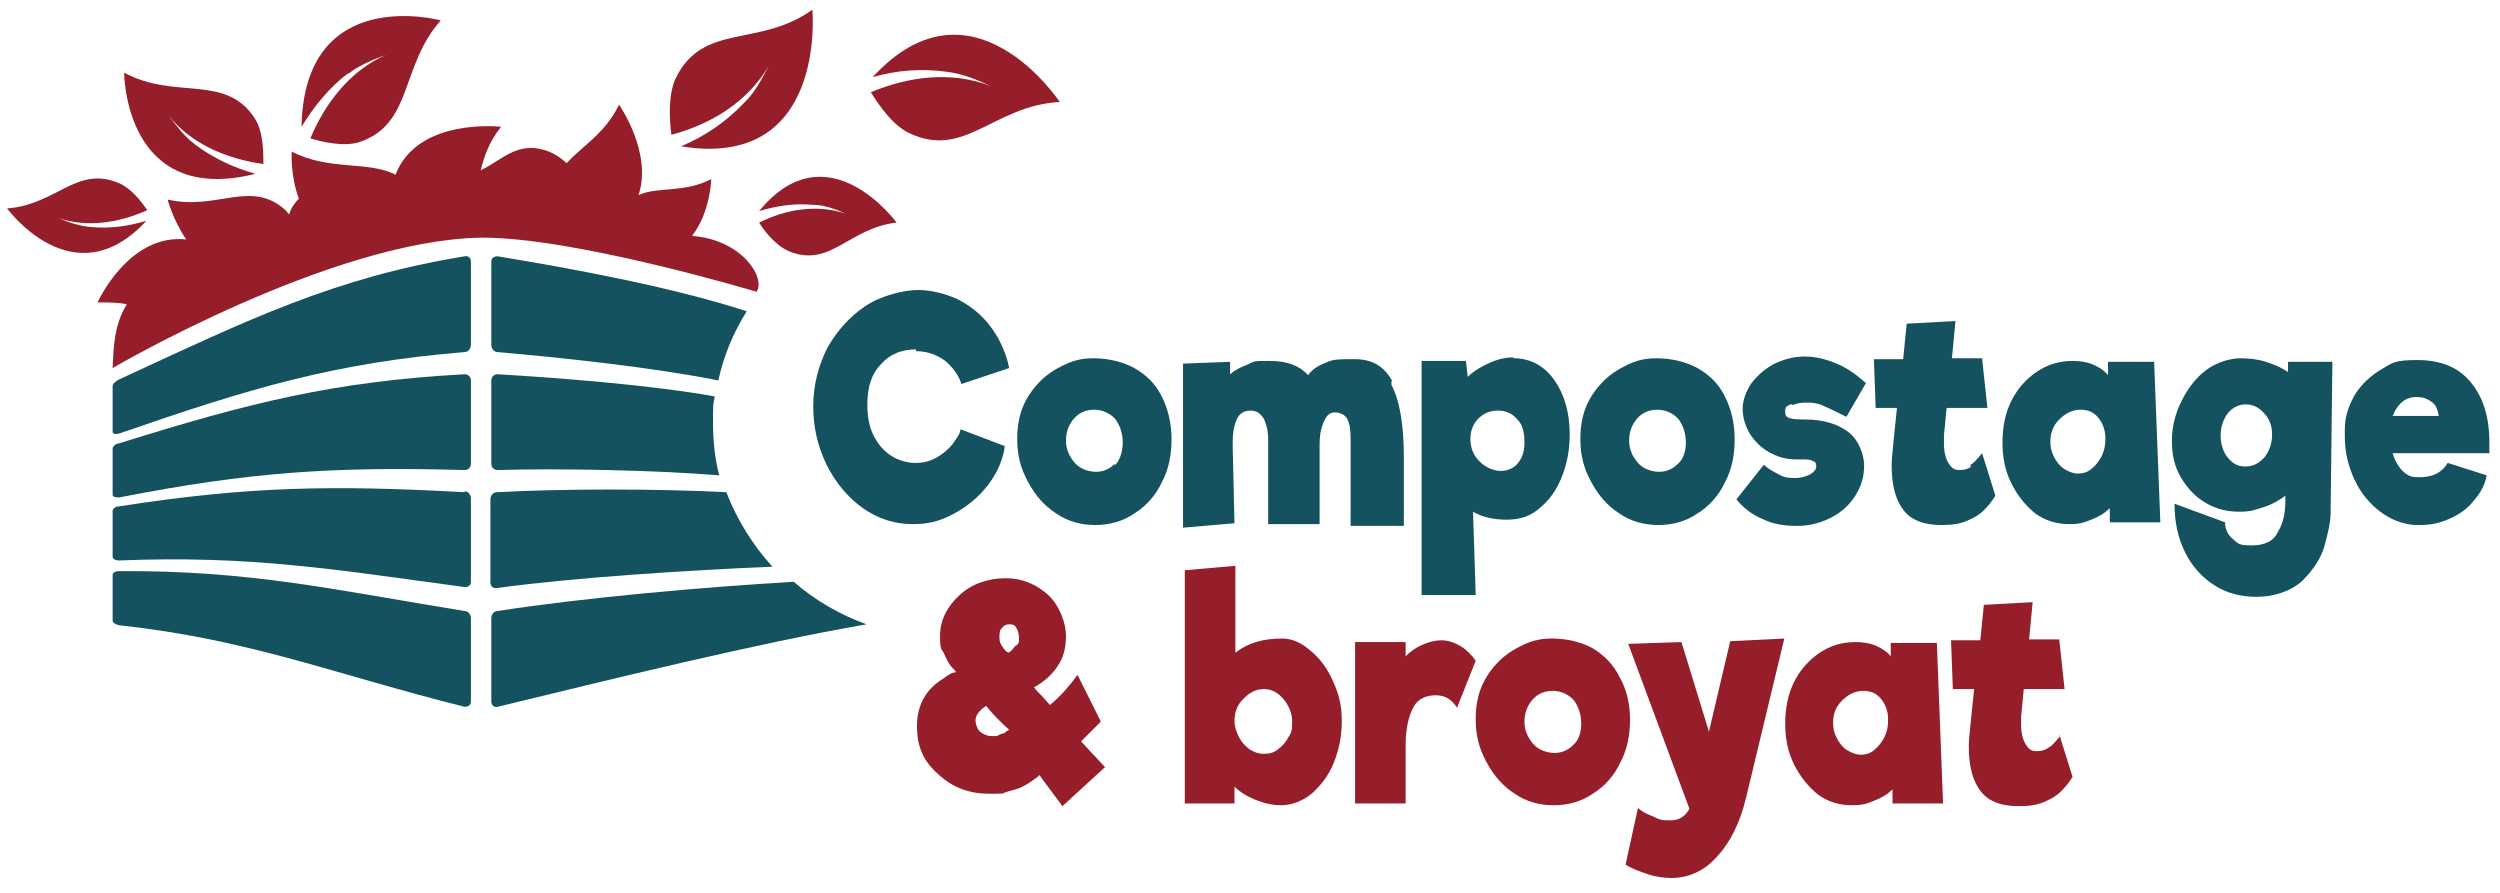 <?xml version="1.0" encoding="UTF-8"?>
<svg id="Calque_1" xmlns="http://www.w3.org/2000/svg" xmlns:xlink="http://www.w3.org/1999/xlink" version="1.1" viewBox="0 0 281.9 100.7">
  <!-- Generator: Adobe Illustrator 29.3.1, SVG Export Plug-In . SVG Version: 2.1.0 Build 151)  -->
  <defs>
    <style>
      .st0 {
        fill: #961e2a;
      }

      .st1 {
        fill: #14525f;
      }
    </style>
  </defs>
  <g>
    <path class="st1" d="M52.4,68.9c-14.8-2.4-24.2-4.6-39-4.5-.4,0-.7.2-.7.4v5.2c0,.2.3.4.7.5,14.8,1.6,24.2,5.5,39,9.2.4,0,.7-.2.7-.6v-9.4c0-.4-.3-.8-.7-.8Z"/>
    <path class="st1" d="M52.4,55.5c-14.8-.8-24.2-.7-39,1.6-.4,0-.7.3-.7.5v5.2c0,.2.3.4.7.4,14.8-.6,24.2,1,39,3,.4,0,.7-.2.7-.6v-9.4c0-.4-.3-.8-.7-.8h0Z"/>
    <path class="st1" d="M52.4,42.2c-14.7.8-24.3,3.2-39,7.8-.4,0-.7.4-.7.6v5.2c0,.2.3.3.7.3,14.8-2.9,24.2-3.5,39-3.1.4,0,.7-.3.7-.7v-9.4c0-.4-.3-.7-.7-.7Z"/>
    <path class="st1" d="M52.4,28.9c-14.7,2.4-24.3,7.1-39,13.9-.4.2-.7.5-.7.7v5.2c0,.2.3.3.7.2,14.7-5.1,24.3-8,39-9.2.4,0,.7-.4.7-.8v-9.4c0-.4-.3-.7-.7-.6Z"/>
    <path class="st1" d="M56.1,68.9c-.4,0-.7.4-.7.8v9.4c0,.4.3.7.7.6,12.4-3,28.9-7.1,41.6-9.3-3-1.1-5.8-2.7-8.2-4.8-10.2.6-23.8,1.8-33.4,3.3Z"/>
    <path class="st1" d="M56.1,66.3c8.8-1.2,21.5-2,31-2.4-2.2-2.4-4-5.3-5.2-8.4-7.8-.4-18.6-.4-25.9,0-.4,0-.7.4-.7.8v9.4c0,.4.3.7.8.6h0Z"/>
    <path class="st1" d="M56.1,53c7-.2,17.5,0,25,.6-.5-1.9-.7-3.9-.7-6s0-1.9.2-2.9c-7.3-1.3-17.7-2.1-24.5-2.5-.4,0-.7.3-.7.7v9.4c0,.4.3.7.7.7Z"/>
    <path class="st1" d="M56.1,39.7c6.9.6,17.4,1.7,24.9,3.2.6-2.8,1.7-5.4,3.2-7.8-8.6-2.8-20.2-4.9-28.1-6.2-.4,0-.7.2-.7.6v9.4c0,.4.3.8.7.8Z"/>
    <path class="st1" d="M103.3,39.6c1.3,0,2.3.4,3.3,1.1.9.8,1.5,1.6,1.8,2.6l5.4-1.8c-.4-1.9-1.2-3.5-2.2-4.8s-2.3-2.3-3.7-3c-1.4-.6-2.9-1-4.4-1s-4.1.6-5.9,1.8-3.2,2.8-4.3,4.7c-1,2-1.6,4.2-1.6,6.6s.5,4.5,1.5,6.6c1,2,2.4,3.7,4.1,4.9s3.6,1.8,5.6,1.8,3.2-.4,4.7-1.2,2.8-1.9,3.8-3.2,1.7-2.8,1.9-4.4l-5-1.9c0,.5-.5,1.1-.9,1.7-.5.6-1.1,1.1-1.8,1.5-.7.4-1.5.6-2.4.6s-1.9-.3-2.7-.8c-.8-.5-1.5-1.3-2-2.3s-.7-2.2-.7-3.5c0-2,.5-3.5,1.6-4.6,1-1.1,2.3-1.6,3.9-1.6v.2Z"/>
    <path class="st1" d="M127.9,41.5c-1.3-.7-2.9-1.1-4.6-1.1s-2.7.4-4,1.1c-1.3.7-2.4,1.7-3.3,3.1-.9,1.4-1.3,3-1.3,4.9s.4,3.3,1.2,4.8c.8,1.5,1.8,2.7,3.2,3.6,1.3.9,2.8,1.3,4.4,1.3s3.1-.4,4.4-1.3c1.3-.8,2.4-2,3.1-3.5.8-1.5,1.1-3.1,1.1-4.9s-.4-3.4-1.1-4.8c-.7-1.4-1.7-2.4-3.1-3.2h0ZM125.7,52.3c-.6.6-1.3.9-2.1.9s-1.8-.3-2.4-1-1-1.5-1-2.5.3-1.8.9-2.5,1.4-1,2.3-1,1.8.4,2.4,1.1c.5.7.8,1.6.8,2.6s-.3,1.9-.8,2.5h-.1Z"/>
    <path class="st1" d="M157,43c-.9-1.7-2.3-2.5-4.2-2.5s-2.5,0-3.3.4c-.8.3-1.5.7-2,1.4-1-1.1-2.4-1.6-4.3-1.6s-1.7,0-2.5.4c-.8.3-1.4.6-2,1.1v-1.4l-5.3.2v18.5l5.8-.5-.2-8.6h0v-.6c0-1.1.2-2,.5-2.6s.8-.9,1.5-.9,1.1.3,1.5.9c.3.6.5,1.4.5,2.4v9.5h5.8v-8.5h0c0,0,0-.5,0-.5,0-1.1.2-2,.5-2.6.3-.7.7-1,1.2-1s1.1.2,1.4.7c.3.5.4,1.3.4,2.6v9.5h6v-7.8c0-3.7-.5-6.4-1.4-8.1v-.4Z"/>
    <path class="st1" d="M170.6,40.3c-.8,0-1.7.2-2.6.6s-1.8.9-2.5,1.6l-.2-1.8h-5v26.4h6.1l-.3-9.4c1,.6,2.3.9,3.8.9s2.7-.4,3.7-1.3c1.1-.9,1.9-2,2.5-3.5s.9-3.1.9-4.8c0-2.5-.6-4.5-1.7-6.1-1.1-1.6-2.7-2.5-4.6-2.5h0ZM171.2,52.2c-.5.6-1.2.9-2,.9s-1.7-.4-2.4-1.1c-.7-.7-1-1.6-1-2.5s.3-1.7.9-2.3c.6-.6,1.3-.9,2.2-.9s1.6.3,2.2,1c.6.6.8,1.5.8,2.6s-.3,1.8-.8,2.4h.1Z"/>
    <path class="st1" d="M191.4,41.5c-1.3-.7-2.9-1.1-4.6-1.1s-2.7.4-4,1.1c-1.3.7-2.4,1.7-3.3,3.1-.9,1.4-1.3,3-1.3,4.9s.4,3.3,1.2,4.8,1.8,2.7,3.2,3.6c1.3.9,2.8,1.3,4.4,1.3s3.1-.4,4.4-1.3c1.3-.8,2.4-2,3.1-3.5.8-1.5,1.1-3.1,1.1-4.9s-.4-3.4-1.1-4.8c-.7-1.4-1.7-2.4-3.1-3.2h0ZM189.2,52.3c-.6.6-1.3.9-2.1.9s-1.8-.3-2.4-1c-.6-.7-1-1.5-1-2.5s.3-1.8.9-2.5c.6-.7,1.4-1,2.3-1s1.8.4,2.4,1.1c.5.7.8,1.6.8,2.6s-.3,1.9-.9,2.4h0Z"/>
    <path class="st1" d="M202.1,45.7c.4-.2.9-.3,1.5-.3s1.3,0,2.1.4c.7.3,1.5.7,2.5,1.2l2.2-3.8c-1-.9-2.1-1.7-3.3-2.2s-2.4-.8-3.6-.8-2.3.3-3.4.8c-1.1.6-1.9,1.3-2.6,2.2-.6.9-1,1.9-1,2.9s.3,1.9.8,2.8c.6.9,1.3,1.6,2.2,2.1s1.9.8,2.9.8.4,0,.6,0c.7,0,1.2,0,1.4.2.3,0,.4.3.4.6s-.2.6-.7.9c-.4.2-1,.4-1.6.4s-1.3,0-1.9-.4c-.6-.3-1.2-.6-1.7-1.1l-3.1,3.9c.7.9,1.7,1.7,2.9,2.2,1.2.6,2.5.8,3.9.8s2.6-.3,3.8-.9c1.2-.6,2.1-1.4,2.8-2.5s1-2.2,1-3.4-.6-2.9-1.8-3.8c-1.2-.9-2.8-1.4-4.9-1.4s-2.2-.3-2.2-.9.2-.6.6-.8h.2Z"/>
    <path class="st1" d="M222.3,52.6c-.4.3-.8.4-1.4.4s-.9-.3-1.2-.8-.5-1.2-.5-2.2,0-.5,0-.9l.3-3.1h4.6l-.6-5.6h-3.4l.4-4.2-5.5.3-.4,4h-3.3l.2,5.5h2.4l-.4,3.9c-.1,1.1-.2,1.9-.2,2.6,0,2.3.5,4,1.4,5.1s2.3,1.6,4.2,1.6,2.6-.3,3.6-.8,1.8-1.4,2.5-2.5l-1.5-4.8c-.5.6-.9,1.1-1.3,1.3v.2Z"/>
    <path class="st1" d="M237.7,40.8v1.5c-.4-.5-1-.9-1.7-1.2s-1.5-.4-2.3-.4c-1.5,0-2.8.4-4,1.2s-2.2,1.9-2.9,3.3c-.7,1.4-1,3-1,4.7s.3,3.2,1,4.6c.7,1.4,1.6,2.5,2.7,3.4,1.1.8,2.4,1.2,3.8,1.2s1.7-.2,2.5-.5,1.5-.7,2.1-1.3v1.6h5.7l-.7-18.1h-5.2ZM237,51.4c-.3.6-.7,1.1-1.2,1.5s-1,.5-1.5.5-1-.2-1.5-.5-.9-.8-1.2-1.4c-.3-.6-.4-1.1-.4-1.7,0-1,.3-1.8,1-2.5s1.5-1.1,2.4-1.1,1.5.3,2,.9c.5.6.8,1.4.8,2.3s-.1,1.3-.4,2h0Z"/>
    <path class="st1" d="M257.9,41.9c-.7-.5-1.5-.8-2.4-1.1s-1.9-.4-2.9-.4-2.6.4-3.8,1.3c-1.2.9-2.1,2.1-2.8,3.5s-1.1,2.9-1.1,4.5.3,2.9,1,4.1c.7,1.2,1.6,2.2,2.8,2.9s2.4,1,3.8,1,1.7-.2,2.7-.5c1-.3,1.8-.8,2.5-1.3v.5c0,1.3-.2,2.5-.8,3.5-.5,1.1-1.5,1.6-3,1.6s-1.5-.2-2.1-.7-.9-1.1-.9-1.9l-5.7-2.1c0,2.1.4,3.9,1.2,5.5s1.9,2.8,3.3,3.7,3,1.3,4.8,1.3,3.8-.6,5.1-1.8c1.2-1.2,2.1-2.5,2.5-3.9.4-1.5.7-2.7.7-3.8l.2-17h-5v1.1h-.1ZM255.4,51.5c-.6.7-1.3,1.1-2.2,1.1s-1.4-.3-2-1c-.5-.6-.8-1.5-.8-2.5s.3-1.8.8-2.5c.5-.6,1.2-1,2-1s1.5.3,2.1,1c.6.6.9,1.4.9,2.4s-.3,1.8-.8,2.5h0Z"/>
    <path class="st1" d="M280.7,49.9c0-2.9-.7-5.1-2.1-6.8s-3.4-2.5-6-2.5-2.8.3-4,1-2.2,1.6-3,2.8c-.7,1.2-1.2,2.5-1.2,4v.8c0,1.8.4,3.4,1.1,4.9s1.7,2.7,2.9,3.6c1.2.9,2.5,1.4,3.9,1.5h.6c1.1,0,2.2-.2,3.3-.7,1.1-.5,2-1.1,2.7-2,.8-.9,1.3-1.8,1.5-2.9l-4.4-1.4c-.7,1.2-1.9,1.7-3.6,1.6-.6,0-1.1-.3-1.6-.8-.4-.5-.8-1.1-1-1.9h10.9c0-.4,0-.8,0-1.2h0ZM269.8,46.9c.6-1.5,1.6-2.3,3.1-2.1.5,0,1,.3,1.4.6s.6.9.7,1.5h-5.2Z"/>
  </g>
  <g>
    <path class="st0" d="M16.5,24.9c-2,.6-4.1.9-6.2.7-1.3-.1-2.5-.5-3.7-1,3.3,1.1,6.9.5,10-.9-.6-.9-1.8-2.5-3.3-3.1-4.7-1.9-7,2.5-12.5,2.9,0,0,7.5,10.3,15.7,1.4Z"/>
    <path class="st0" d="M28.8,19.6c-2.5-.7-4.8-1.8-6.8-3.3-1.2-.9-2.1-2.1-3-3.3,2.5,3.2,6.5,4.9,10.7,5.5,0-1.3,0-3.7-1-5.2-3.3-5-8.9-2-14.7-5.1,0,0,0,15.1,14.8,11.4Z"/>
    <path class="st0" d="M39.3,8.3c1.3-1,2.8-1.6,4.2-2.1-3.9,1.7-6.8,5.3-8.5,9.4,1.3.4,3.8,1,5.6.4,6-2.1,4.5-8.5,9.1-13.7,0,0-15.4-4.2-15.7,12,1.4-2.3,3.1-4.4,5.2-6h.1Z"/>
    <path class="st0" d="M85.6,23.8c2-.6,4-.9,6.1-.7,1.3,0,2.5.5,3.7,1-3.3-1.1-6.8-.5-9.8,1,.6,1,1.9,2.6,3.3,3.2,4.7,2,6.8-2.6,12.2-3.2,0,0-7.8-10.7-15.5-1.3Z"/>
    <path class="st0" d="M86.7,7.4c-.8,1.5-1.6,3.1-2.9,4.3-2,2.1-4.4,3.7-7,4.8,16.5,2.7,14.8-15.4,14.8-15.4-6,4.3-12.3,1.4-15.4,7.7-.9,1.9-.7,4.8-.5,6.4,4.5-1.2,8.6-3.7,11-7.8Z"/>
    <path class="st0" d="M119.5,11.5s-9.9-15-21.1-2.8c2.7-.8,5.6-1,8.4-.6,1.7.2,3.4.9,4.9,1.6-4.4-1.7-9.2-1.1-13.5.7.8,1.3,2.4,3.7,4.3,4.6,6.3,3,9.5-3.1,17-3.5h0Z"/>
    <path class="st0" d="M78.1,26.8v-.3c2-2.6,2.1-6.3,2.1-6.3-3.1,1.6-6,.8-8.2,1.8,1.6-4.8-2.2-10.2-2.2-10.2-1.5,3.2-4.2,4.7-5.9,6.6-.9-.8-1.9-1.5-3.6-1.7-2.5-.2-4,1.5-6.1,2.5.4-1.6,1-3.3,2.3-4.9,0,0-9.4-1.1-11.9,5.4h0c-3.1-1.6-7.4-.4-11.7-2.6,0,0-.2,2.6.8,5.3-.5.5-.9,1.1-1.1,1.8,0-.1-.2-.2-.3-.4-3.9-3.7-7.8,0-13.4-1.3,0,0,.6,2.3,2.1,4.5-6.5-.7-10,7.1-10,7.1,1.2,0,2.3,0,3.3.2-1.4,2.3-1.5,4.7-1.6,7.2,0,0,24.6-14.4,41.5-14.7,10.5-.1,31.1,6.1,31.1,6.1,1.1-1.5-1.6-5.9-7.3-6.3v.2Z"/>
    <path class="st0" d="M124.1,81.3l-2.6-5.2c-.8,1.1-1.8,2.3-3.1,3.4l-.9-1c-.4-.4-.7-.7-.9-1,1.1-.6,2-1.4,2.6-2.3.7-1,1-2.1,1-3.5s-.7-3.4-2-4.6-2.9-1.9-4.8-1.9-3.8.6-5.2,1.9c-1.4,1.3-2.2,2.8-2.2,4.6s.2,1.4.5,2.1.6,1.2.8,1.4.4.4.5.6c-.4,0-.9.3-1.4.7-2,1.2-3,3-3,5.4s.8,4,2.4,5.4c1.6,1.5,3.5,2.2,5.7,2.2s1.3,0,2-.2c.6-.2,1.2-.3,1.6-.5s.8-.4,1.2-.7.6-.4.7-.5c0,0,.2-.2.2-.2l2.6,3.5,4.8-4.4-2.7-2.9,2.2-2.2h0ZM113.2,82.7c-.3,0-.6.2-.8.3h-.6c-.5,0-.9-.2-1.3-.5-.3-.3-.5-.8-.5-1.3s.4-1.1,1.2-1.6c.8,1,1.7,1.9,2.6,2.7,0,0-.3.1-.6.4h0ZM114.5,72.8c-.2.3-.4.5-.5.6l-.3.2-.3-.2c-.2-.2-.3-.4-.5-.7-.2-.3-.2-.6-.2-.9s0-.8.3-1c.2-.3.5-.4.8-.4s.6,0,.8.4c.2.3.3.7.3,1.2s0,.5-.3.8h-.1Z"/>
    <path class="st0" d="M147.8,73.4c-1-.9-2.1-1.4-3.2-1.4-2.2,0-3.9.5-5.3,1.6v-9.8l-5.7.5v26.3h5.6v-1.9c.6.6,1.4,1.1,2.4,1.5s1.9.6,2.9.6,2.3-.4,3.4-1.3c1-.9,1.9-2,2.5-3.5s.9-3,.9-4.7-.3-3-1-4.5c-.6-1.4-1.5-2.6-2.5-3.4h0ZM145.3,83.1c-.3.6-.7,1-1.2,1.4s-1,.5-1.6.5-1.1-.2-1.6-.5c-.5-.4-.9-.8-1.2-1.4s-.5-1.2-.5-1.8c0-1,.3-1.8,1-2.5s1.4-1.1,2.3-1.1,1.6.4,2.2,1.1c.6.7,1,1.6,1,2.5s0,1.2-.4,1.8Z"/>
    <path class="st0" d="M164.6,72.8c-.7-.4-1.4-.6-2.1-.6s-1.4.2-2.1.5c-.7.3-1.3.7-1.9,1.3v-1.6h-5.7v18.2h5.7v-6.6c0-2,.4-3.4.9-4.3s1.4-1.3,2.5-1.3,1.8.5,2.4,1.4l2.1-5.3c-.5-.7-1.1-1.3-1.8-1.7h0Z"/>
    <path class="st0" d="M182.6,76.3c-.7-1.4-1.7-2.4-3-3.2-1.3-.7-2.9-1.1-4.6-1.1s-2.7.4-4,1.1-2.4,1.7-3.3,3.1c-.9,1.4-1.3,3-1.3,4.9s.4,3.3,1.2,4.8,1.8,2.7,3.2,3.6c1.3.9,2.8,1.3,4.4,1.3s3.1-.4,4.4-1.3c1.3-.8,2.4-2,3.1-3.5.8-1.5,1.1-3.1,1.1-4.9s-.4-3.4-1.2-4.8h0ZM177.4,84c-.6.6-1.3.9-2.1.9s-1.8-.3-2.4-1c-.6-.7-1-1.5-1-2.5s.3-1.8.9-2.5c.6-.7,1.4-1,2.3-1s1.8.4,2.4,1.1c.5.7.8,1.6.8,2.6s-.3,1.9-.9,2.4h0Z"/>
    <path class="st0" d="M195.1,72.3l-2.4,10.2-3.1-10.1-6,.2,6.9,18.6c-.5.9-1.2,1.3-2.1,1.3s-1.2,0-1.9-.4c-.8-.3-1.4-.6-1.8-1l-1.4,6.4c.8.5,1.7.8,2.6,1.1.9.3,1.8.4,2.6.4,1.9,0,3.7-.8,5.1-2.4,1.5-1.6,2.6-3.8,3.3-6.7l4.3-17.9-6.1.3h0Z"/>
    <path class="st0" d="M213.2,72.5v1.5c-.4-.5-1-.9-1.7-1.2-.7-.3-1.5-.4-2.3-.4-1.5,0-2.8.4-4,1.2-1.2.8-2.2,1.9-2.9,3.3s-1,3-1,4.7.3,3.2,1,4.6,1.6,2.5,2.7,3.4c1.1.8,2.4,1.2,3.8,1.2s1.7-.2,2.5-.5,1.5-.7,2.1-1.3v1.6h5.7l-.7-18.1h-5.2ZM212.5,83.1c-.3.6-.7,1.1-1.2,1.5s-1,.5-1.5.5-1-.2-1.5-.5-.9-.8-1.2-1.4-.4-1.1-.4-1.7c0-1,.3-1.8,1-2.5s1.5-1.1,2.4-1.1,1.5.3,2,.9.8,1.4.8,2.3-.1,1.3-.4,2h0Z"/>
    <path class="st0" d="M232.3,83c-.5.6-.9,1.1-1.3,1.3-.4.3-.8.4-1.4.4s-.9-.3-1.2-.8-.5-1.2-.5-2.2,0-.5,0-.9l.3-3.1h4.6l-.6-5.6h-3.4l.4-4.2-5.5.3-.4,4h-3.3l.2,5.5h2.4l-.4,3.9c-.1,1.1-.2,1.9-.2,2.6,0,2.3.5,4,1.4,5.1s2.3,1.6,4.2,1.6,2.6-.3,3.6-.8,1.8-1.4,2.5-2.5l-1.5-4.8v.2Z"/>
  </g>
</svg>